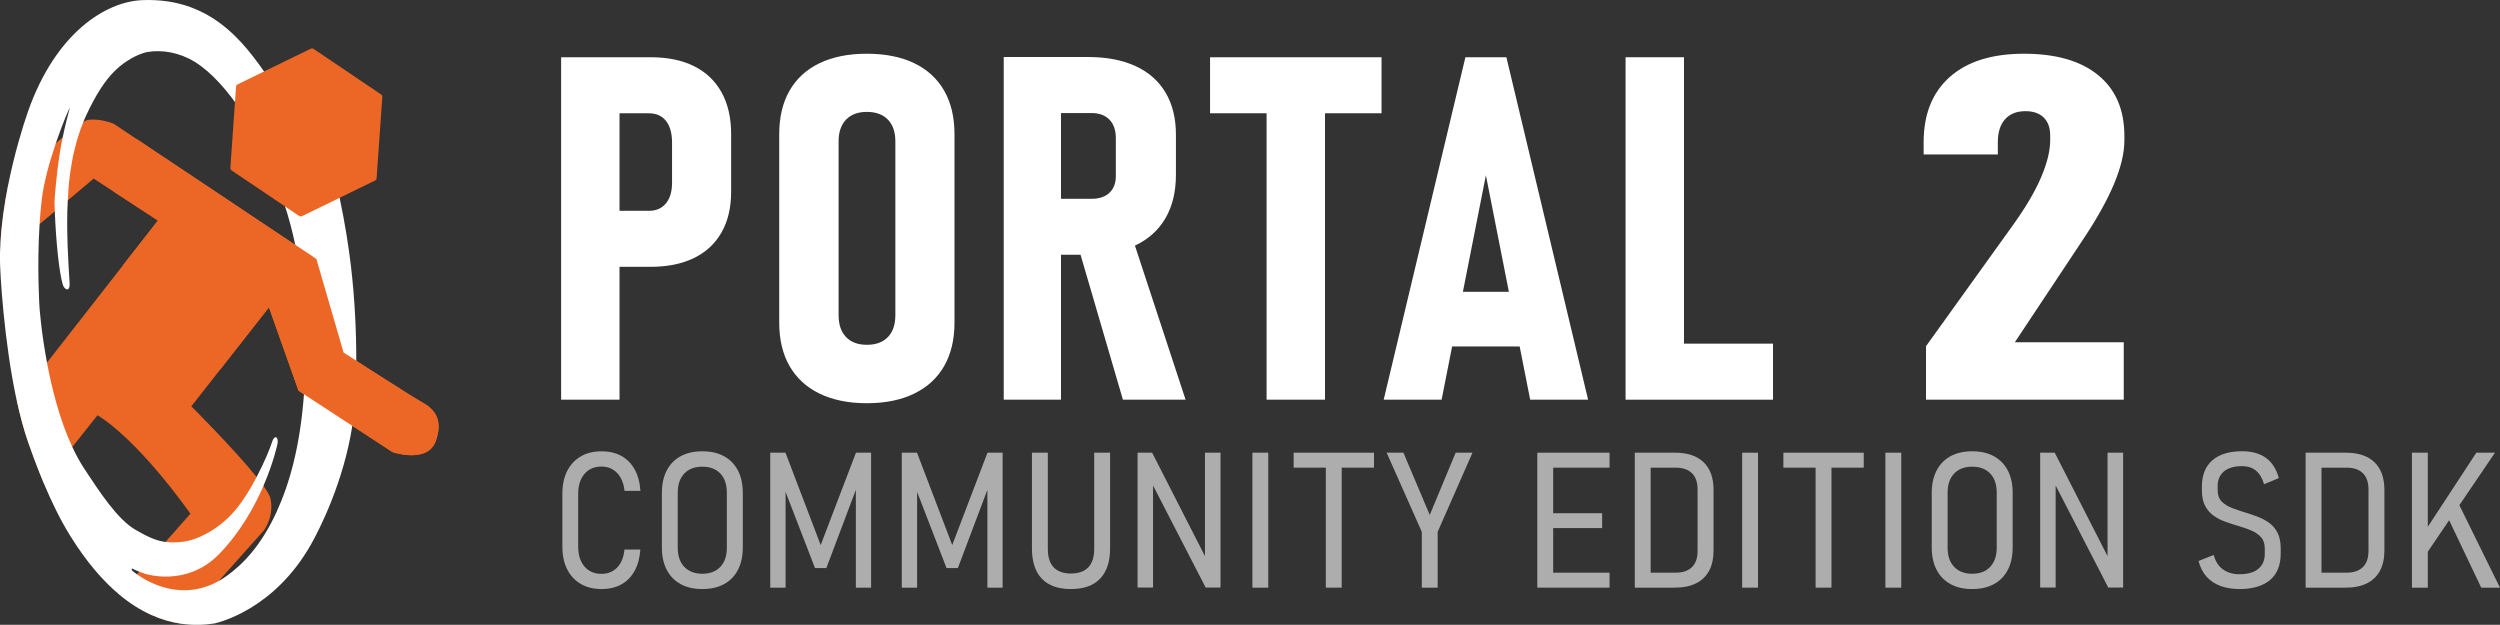 <?xml version="1.0" encoding="utf-8"?>
<!-- Generator: Adobe Illustrator 28.2.0, SVG Export Plug-In . SVG Version: 6.00 Build 0)  -->
<svg version="1.1" id="Ebene_1" xmlns="http://www.w3.org/2000/svg" xmlns:xlink="http://www.w3.org/1999/xlink" x="0px" y="0px"
	 viewBox="0 0 518.34 129.55" style="enable-background:new 0 0 518.34 129.55;" xml:space="preserve">
<rect x="0" y="0" width="518.34" height="129.55" fill="#333333" stroke="none"/>
<style type="text/css">
	.st0{fill:#FFFFFF;}
	.st1{opacity:0.6;}
	.st2{fill:#EC6726;}
	.st3{fill-rule:evenodd;clip-rule:evenodd;fill:#FFFFFF;}
</style>
<g id="Logo_00000070105257944253160430000015232160730228536731_">
	<g id="Text_00000017503749535232430410000014993304957217422500_">
		<g>
			<path class="st0" d="M116.34,82.87v-71h12.11v71H116.34z M122,55.33V43.71h12.55c1.5,0,2.67-0.51,3.52-1.54
				c0.85-1.03,1.27-2.45,1.27-4.27v-8.35c0-1.92-0.42-3.41-1.25-4.47c-0.83-1.06-2.01-1.59-3.54-1.59H122V11.87h12.89
				c3.55,0,6.56,0.62,9.03,1.86c2.47,1.24,4.37,3.04,5.69,5.42c1.32,2.38,1.98,5.26,1.98,8.64v11.96c0,3.29-0.66,6.1-1.98,8.42
				c-1.32,2.33-3.22,4.1-5.71,5.32s-5.49,1.83-9.01,1.83H122z"/>
			<path class="st0" d="M179.73,83.6c-3.81,0-7.07-0.66-9.79-1.98c-2.72-1.32-4.79-3.22-6.23-5.71c-1.43-2.49-2.15-5.49-2.15-9.01
				V27.84c0-3.55,0.72-6.57,2.15-9.06c1.43-2.49,3.51-4.39,6.23-5.69c2.72-1.3,5.98-1.95,9.79-1.95s7.07,0.65,9.79,1.95
				c2.72,1.3,4.79,3.2,6.23,5.69c1.43,2.49,2.15,5.51,2.15,9.06V66.9c0,3.52-0.72,6.52-2.15,9.01c-1.43,2.49-3.51,4.39-6.23,5.71
				C186.8,82.94,183.54,83.6,179.73,83.6z M179.73,71.49c1.89,0,3.34-0.54,4.37-1.61s1.54-2.59,1.54-4.54V29.3
				c0-1.92-0.51-3.42-1.54-4.49s-2.48-1.61-4.37-1.61c-1.86,0-3.3,0.54-4.32,1.61s-1.54,2.57-1.54,4.49v36.04
				c0,1.95,0.51,3.47,1.54,4.54S177.87,71.49,179.73,71.49z"/>
			<path class="st0" d="M208.11,82.87V11.82h11.87v71.04H208.11z M213.53,52.84V41.22h12.79c1.59,0,2.83-0.42,3.71-1.25
				s1.32-1.98,1.32-3.44v-7.91c0-1.63-0.44-2.9-1.32-3.81c-0.88-0.91-2.12-1.37-3.71-1.37h-12.79V11.82h12.06
				c3.84,0,7.12,0.63,9.84,1.88c2.72,1.25,4.79,3.08,6.23,5.49c1.43,2.41,2.15,5.32,2.15,8.74v8.3c0,3.52-0.72,6.51-2.15,8.98
				c-1.43,2.47-3.51,4.36-6.23,5.66c-2.72,1.3-6,1.95-9.84,1.95H213.53z M232.82,82.87l-9.42-32.23l11.08-2.25l11.33,34.47H232.82z"
				/>
			<path class="st0" d="M250.89,23.49V11.87h35.55v11.62H250.89z M262.61,82.87V17.83h12.11v65.04H262.61z"/>
			<path class="st0" d="M286.89,82.87l16.94-71h8.5l16.94,71h-12.01l-9.18-46.53l-9.18,46.53H286.89z M298.41,71.83V60.5h19.34
				v11.33H298.41z"/>
			<path class="st0" d="M337.04,82.87v-71h12.11v71H337.04z M342.02,82.87V71.25h25.59v11.62H342.02z"/>
			<path class="st0" d="M399.33,82.87V71.78l17.88-24.9c2.73-3.78,4.72-7.15,5.98-10.11c1.26-2.96,1.89-5.53,1.89-7.71v-0.93
				c0-1.63-0.45-2.88-1.34-3.76c-0.9-0.88-2.16-1.32-3.78-1.32c-1.83,0-3.25,0.56-4.24,1.68c-1,1.12-1.5,2.71-1.5,4.76v2.54h-15.38
				V29.5c0-5.83,1.81-10.34,5.43-13.55c3.62-3.21,8.75-4.81,15.38-4.81c6.63,0,11.76,1.48,15.38,4.44c3.62,2.96,5.43,7.16,5.43,12.6
				v0.93c0,2.6-0.71,5.61-2.14,9.01c-1.42,3.4-3.58,7.27-6.47,11.6l-14.1,21.24h22.58v11.91H399.33z"/>
		</g>
		<g class="st1">
			<path class="st0" d="M124.72,122.13c-1.67,0-3.11-0.36-4.32-1.07c-1.21-0.71-2.15-1.72-2.81-3.03c-0.66-1.31-0.99-2.87-0.99-4.7
				v-10.95c0-1.83,0.33-3.41,0.99-4.71c0.66-1.31,1.6-2.32,2.81-3.03c1.21-0.71,2.65-1.07,4.32-1.07c1.58,0,2.95,0.32,4.11,0.96
				c1.16,0.64,2.08,1.58,2.76,2.8c0.68,1.23,1.08,2.7,1.19,4.44h-3.29c-0.12-1.06-0.38-1.97-0.81-2.72s-0.97-1.32-1.65-1.72
				c-0.67-0.4-1.45-0.6-2.32-0.6c-1.48,0-2.65,0.51-3.52,1.52c-0.87,1.01-1.31,2.39-1.31,4.14v10.95c0,1.75,0.44,3.12,1.31,4.13
				c0.87,1.01,2.05,1.51,3.52,1.51c1.31,0,2.39-0.43,3.24-1.3c0.85-0.87,1.36-2.11,1.53-3.74h3.29c-0.12,1.73-0.52,3.21-1.2,4.44
				c-0.69,1.23-1.61,2.16-2.76,2.8C127.66,121.81,126.29,122.13,124.72,122.13z"/>
			<path class="st0" d="M145.62,122.13c-1.76,0-3.26-0.34-4.51-1.03c-1.25-0.69-2.21-1.68-2.88-2.97s-1-2.85-1-4.66v-11.24
				c0-1.81,0.33-3.36,1-4.66s1.63-2.29,2.88-2.97c1.25-0.69,2.75-1.03,4.51-1.03s3.26,0.34,4.51,1.03c1.25,0.69,2.21,1.68,2.88,2.97
				s1,2.85,1,4.66v11.24c0,1.81-0.33,3.36-1,4.66s-1.63,2.29-2.88,2.97C148.88,121.79,147.37,122.13,145.62,122.13z M145.62,118.96
				c1.59,0,2.83-0.48,3.73-1.43c0.9-0.96,1.35-2.27,1.35-3.93v-11.47c0-1.68-0.45-3-1.35-3.95c-0.9-0.95-2.14-1.42-3.73-1.42
				s-2.84,0.47-3.74,1.42c-0.9,0.95-1.36,2.26-1.36,3.95v11.47c0,1.67,0.45,2.98,1.36,3.93
				C142.78,118.48,144.03,118.96,145.62,118.96z"/>
			<path class="st0" d="M170.16,113.01l7.31-19.15h3.14v27.98h-3.16V99.67l0.25,1.23l-6.37,16.88h-2.35l-6.37-16.49l0.27-1.62v22.17
				h-3.18V93.86h3.16L170.16,113.01z"/>
			<path class="st0" d="M197.43,113.01l7.31-19.15h3.14v27.98h-3.16V99.67l0.25,1.23l-6.37,16.88h-2.35l-6.37-16.49l0.27-1.62v22.17
				h-3.18V93.86h3.16L197.43,113.01z"/>
			<path class="st0" d="M222.04,122.13c-2.66,0-4.67-0.71-6.03-2.15c-1.37-1.43-2.05-3.52-2.05-6.28V93.86h3.29v19.95
				c0,1.68,0.4,2.95,1.21,3.81s2,1.29,3.58,1.29c1.59,0,2.79-0.43,3.61-1.29c0.81-0.86,1.22-2.13,1.22-3.81V93.86h3.29v19.84
				c0,2.76-0.69,4.85-2.07,6.28C226.71,121.42,224.7,122.13,222.04,122.13z"/>
			<path class="st0" d="M235.86,121.82V93.86h3.02l11.64,22.8l-0.69,0.19V93.86h3.23v27.96h-3.08l-11.66-22.61l0.75-0.1v22.71
				H235.86z"/>
			<path class="st0" d="M262.96,93.86v27.98h-3.29V93.86H262.96z"/>
			<path class="st0" d="M268.22,96.96v-3.1h16.66v3.1H268.22z M274.89,121.84V95.86h3.29v25.98H274.89z"/>
			<path class="st0" d="M305.3,93.86l-7.22,16.41v11.57h-3.29v-11.57l-7.29-16.41h3.48l5.46,12.91l5.37-12.91H305.3z"/>
			<path class="st0" d="M318.74,121.84V93.86h3.29v27.98H318.74z M320.64,96.96v-3.1h13.08v3.1H320.64z M320.64,109.49v-3.08h11.54
				v3.08H320.64z M320.64,121.84v-3.1h13.08v3.1H320.64z"/>
			<path class="st0" d="M338.95,121.84V93.86h3.29v27.98H338.95z M341.22,121.84v-3.1h6.16c1.5,0,2.64-0.38,3.42-1.15
				s1.17-1.88,1.17-3.33v-12.82c0-1.45-0.39-2.56-1.17-3.33s-1.92-1.15-3.42-1.15h-6.16v-3.1h6.04c2.6,0,4.59,0.66,5.96,1.98
				c1.37,1.32,2.06,3.23,2.06,5.73v12.55c0,1.67-0.31,3.08-0.92,4.22c-0.62,1.15-1.52,2.02-2.71,2.61
				c-1.19,0.59-2.66,0.89-4.41,0.89H341.22z"/>
			<path class="st0" d="M364.5,93.86v27.98h-3.29V93.86H364.5z"/>
			<path class="st0" d="M369.76,96.96v-3.1h16.66v3.1H369.76z M376.44,121.84V95.86h3.29v25.98H376.44z"/>
			<path class="st0" d="M394.2,93.86v27.98h-3.29V93.86H394.2z"/>
			<path class="st0" d="M408.91,122.13c-1.76,0-3.26-0.34-4.51-1.03c-1.25-0.69-2.21-1.68-2.88-2.97s-1-2.85-1-4.66v-11.24
				c0-1.81,0.33-3.36,1-4.66s1.63-2.29,2.88-2.97c1.25-0.69,2.75-1.03,4.51-1.03c1.76,0,3.26,0.34,4.51,1.03
				c1.25,0.69,2.21,1.68,2.88,2.97s1,2.85,1,4.66v11.24c0,1.81-0.33,3.36-1,4.66s-1.63,2.29-2.88,2.97
				C412.17,121.79,410.67,122.13,408.91,122.13z M408.91,118.96c1.59,0,2.83-0.48,3.73-1.43c0.9-0.96,1.35-2.27,1.35-3.93v-11.47
				c0-1.68-0.45-3-1.35-3.95c-0.9-0.95-2.14-1.42-3.73-1.42s-2.84,0.47-3.74,1.42c-0.9,0.95-1.36,2.26-1.36,3.95v11.47
				c0,1.67,0.45,2.98,1.36,3.93C406.07,118.48,407.32,118.96,408.91,118.96z"/>
			<path class="st0" d="M423,121.82V93.86h3.02l11.64,22.8l-0.69,0.19V93.86h3.23v27.96h-3.08l-11.66-22.61l0.75-0.1v22.71H423z"/>
			<path class="st0" d="M464.32,122.13c-1.45,0-2.75-0.21-3.91-0.63c-1.15-0.42-2.12-1.06-2.9-1.92c-0.78-0.86-1.33-1.95-1.67-3.27
				l3.14-1.25c0.37,1.37,1.03,2.38,1.96,3.03c0.94,0.65,2.06,0.97,3.37,0.97c1.71,0,3.01-0.37,3.91-1.11
				c0.9-0.74,1.35-1.78,1.35-3.13v-1.06c0-1-0.25-1.79-0.76-2.36c-0.51-0.57-1.17-1.03-1.98-1.38c-0.81-0.35-1.7-0.66-2.65-0.94
				c-0.91-0.27-1.82-0.56-2.71-0.88c-0.9-0.31-1.72-0.73-2.45-1.24c-0.74-0.51-1.34-1.19-1.8-2.04s-0.69-1.94-0.69-3.27v-0.75
				c0-2.37,0.72-4.19,2.16-5.45c1.44-1.26,3.5-1.89,6.18-1.89c2.03,0,3.67,0.46,4.95,1.39c1.27,0.92,2.16,2.32,2.66,4.18l-3.06,1.27
				c-0.37-1.27-0.94-2.21-1.69-2.83c-0.76-0.62-1.71-0.92-2.85-0.92c-1.63,0-2.88,0.36-3.76,1.08c-0.88,0.72-1.32,1.75-1.32,3.1
				v0.79c0,1.01,0.28,1.8,0.84,2.37s1.29,1.02,2.19,1.36c0.9,0.34,1.86,0.66,2.88,0.97c0.86,0.26,1.71,0.55,2.56,0.89
				s1.61,0.76,2.3,1.27c0.69,0.51,1.24,1.19,1.67,2.04c0.42,0.85,0.63,1.9,0.63,3.16v1.12c0,2.37-0.73,4.19-2.2,5.46
				C469.17,121.5,467.07,122.13,464.32,122.13z"/>
			<path class="st0" d="M478.04,121.84V93.86h3.29v27.98H478.04z M480.31,121.84v-3.1h6.16c1.5,0,2.64-0.38,3.43-1.15
				c0.78-0.77,1.17-1.88,1.17-3.33v-12.82c0-1.45-0.39-2.56-1.17-3.33c-0.78-0.77-1.92-1.15-3.43-1.15h-6.16v-3.1h6.04
				c2.6,0,4.59,0.66,5.96,1.98c1.37,1.32,2.06,3.23,2.06,5.73v12.55c0,1.67-0.31,3.08-0.92,4.22c-0.62,1.15-1.52,2.02-2.71,2.61
				c-1.19,0.59-2.66,0.89-4.41,0.89H480.31z"/>
			<path class="st0" d="M500.08,121.84V93.86h3.29v27.98H500.08z M502.58,115.55l-0.12-4.93l10.97-16.76h3.87L502.58,115.55z
				 M514.45,121.84l-7.12-14.95l2.23-2.87l8.77,17.82H514.45z"/>
		</g>
	</g>
	<g id="Icon_00000062168508952650159620000014269937030355654585_">
		<g>
			<g>
				<path class="st2" d="M90.32,91.52c-1.73,4.66-8.91,2.23-8.91,2.23l-8.35-5.45l-10.04-6.54l-1.13-0.74l-6.13-17.3L39.67,84.24
					c0,0,8.8,8.78,13.53,14.65c0.53,0.66,1,1.27,1.41,1.84c0.81,1.13,1.35,2.06,1.47,2.64c0.82,3.85-1.41,6.65-1.41,6.65l-9.28,10.4
					l-7.92,8.87c-3.92-0.59-8.28-2.32-12.76-6.06l3.68-4.16l0.49-0.56l5.45-6.17l5.16-5.84C27.62,90.03,20.21,86.1,20.21,86.1
					l-5.22,6.57l-5.92,7.47c-1.1-2.63-2.19-5.5-3.28-8.63c-0.87-2.52-1.63-5.38-2.28-8.35l6.24-7.99l22.99-29.44l-13.32-8.7
					l-5.36,4.51l-2.69,2.27l-3.16,2.65L5.89,48.4c0,0-3.01,2.57-5.79,2.11c0.21-4.08,0.81-8.2,1.57-12.01
					c2.74-2.52,6.57-5.98,9.9-8.79l0-0.01c0.48-0.42,0.96-0.81,1.42-1.18c1.76-1.47,3.3-2.64,4.28-3.22c0.4-0.25,0.71-0.4,0.92-0.43
					c2.51-0.4,5.37,0.78,5.37,0.78l37.64,25.14l4.37,2.92l5.65,19.42c0,0,1.05,0.68,2.64,1.69c4.2,2.7,12.09,7.74,13.72,8.64
					C89.85,84.69,92.04,86.85,90.32,91.52z"/>
			</g>
		</g>
		<path class="st3" d="M73.87,74.8c0.01-5.95-0.31-12.91-1.12-19.73c-0.92-7.8-3.11-20.07-6.68-29.27
			c-2.31-5.9-4.07-9.29-5.29-10.83c-1.09-1.4-1.75-1.32-1.44,0.26c0.27,1.3,1.94,4.56,2.99,7.62c1.57,4.6,5.67,16.53,4.08,14.34
			c-0.69-0.97-4.34-11.67-9.59-19.35C51.76,10.45,44.89-0.62,29.47,0.03c-7.53,0.32-17.96,6.75-23.7,23.19
			c-1.02,2.93-2.79,8.63-4.11,15.28c-0.76,3.81-1.36,7.93-1.57,12.01c-0.07,1.01-0.1,2.02-0.1,3.02c-0.01,3.03,0.84,17.4,3.5,29.63
			c0.66,2.97,1.41,5.83,2.28,8.35c1.09,3.13,2.18,6,3.28,8.63c1.82,4.35,3.68,8.02,5.6,11.1c3.34,5.36,6.73,9.23,10.05,12.01
			c4.47,3.74,8.84,5.47,12.76,6.06c2.54,0.38,4.9,0.29,6.98-0.04c0.93-0.21,12.41-2.9,20.04-16.39c1.72-3.03,6.75-12.88,8.56-24.58
			c0.05-0.28,0.09-0.58,0.13-0.87C73.59,84.52,73.86,80.04,73.87,74.8z M57.38,106.07c-3.19,6.99-6.99,10.94-10.42,13.37
			c-0.52,0.38-1.04,0.7-1.56,0.99c-7.56,4.28-14.44,0.46-16.99-1.34c-0.67-0.48-1.05-0.81-1.05-0.81s-0.27-0.65,0.35-0.27
			c0.26,0.15,0.73,0.36,1.19,0.53c0.58,0.22,1.1,0.4,1.1,0.4s8.61,2.93,15.42-4.05c4.39-4.51,7.33-9.79,9.2-14.15
			c2.15-4.97,2.93-8.76,2.94-8.84c0.16-1.62-0.71-1.56-1.08-0.45c-0.47,1.47-1.65,4.38-3.27,7.45c-1.26,2.42-2.8,4.95-4.46,6.92
			c-4.09,4.84-9.06,6.14-9.06,6.14s-2.4,0.76-5.34,0.41l-0.29-0.04c-1.91-0.27-3.81-1.23-5.98-2.49
			c-3.75-2.17-7.48-7.92-10.56-12.59c-0.93-1.41-1.77-2.96-2.53-4.58c-2.59-5.54-4.23-12.06-5.25-17.5
			c-1.22-6.5-1.55-11.47-1.55-11.47s-0.55-8.4,0.02-17.24c0.1-1.71,0.25-3.43,0.45-5.11c0.44-3.67,1.68-8.02,2.91-11.63l0-0.01
			c1.53-4.5,3.02-7.85,2.87-7.22c-0.16,0.71-0.86,3.11-1.45,6.03c-0.18,0.81-0.34,1.66-0.48,2.53c-0.82,4.96-1.22,10.33-1.21,11
			c0.02,0.59,0.04,1.18,0.06,1.76c0.26,6.61,0.94,12.85,1.67,15.23c0.32,1.05,1.54,1.64,1.4-0.42c-0.22-3.43-0.73-10.92-0.38-17.08
			c0.02-0.28,0.03-0.55,0.06-0.83c0.04-0.39,0.16-8.04,3.17-15.41c0.2-0.51,0.41-1.01,0.65-1.51c1.92-4.11,3.85-7.13,5.88-9.1
			c3.18-3.08,6.2-3.81,6.76-3.91c3.01-0.49,6.53,0.04,9.8,2.04c3.36,2.05,6.92,5.98,10.11,10.91c3.4,5.27,6.22,11.94,8.35,18.22
			c1.02,3,1.8,6.04,2.39,8.83c1.37,6.59,1.69,11.77,1.69,11.77s0.68,9.41,0.25,17.12c-0.04,0.71-0.08,1.41-0.14,2.1
			C62.22,92.66,59.98,100.37,57.38,106.07z"/>
		<g>
			<path class="st2" d="M55.02,40.05c-2.31-1.56-4.62-3.12-6.94-4.67c-0.25-0.17-0.33-0.33-0.31-0.63
				c0.4-5.58,0.79-11.16,1.17-16.75c0.02-0.27,0.12-0.4,0.35-0.52c5.02-2.44,10.04-4.89,15.05-7.34c0.28-0.14,0.47-0.14,0.74,0.04
				c4.62,3.13,9.24,6.25,13.87,9.36c0.25,0.17,0.33,0.33,0.31,0.63c-0.4,5.58-0.79,11.16-1.17,16.75c-0.02,0.27-0.12,0.4-0.35,0.52
				c-5.02,2.44-10.04,4.89-15.05,7.34c-0.3,0.15-0.51,0.11-0.77-0.07C59.63,43.15,57.32,41.6,55.02,40.05z"/>
		</g>
		<path class="st2" d="M87.59,83.44C85.34,82.2,71.24,73.1,71.24,73.1l-5.65-19.42l-37.2-24.83L23.53,39.7l9.21,6.02l-7.31,9.36
			l20.11,21.68l10.22-13.04l6.14,17.3l19.51,12.73c0,0,7.18,2.43,8.91-2.23C92.05,86.85,89.85,84.69,87.59,83.44z"/>
	</g>
</g>
</svg>
